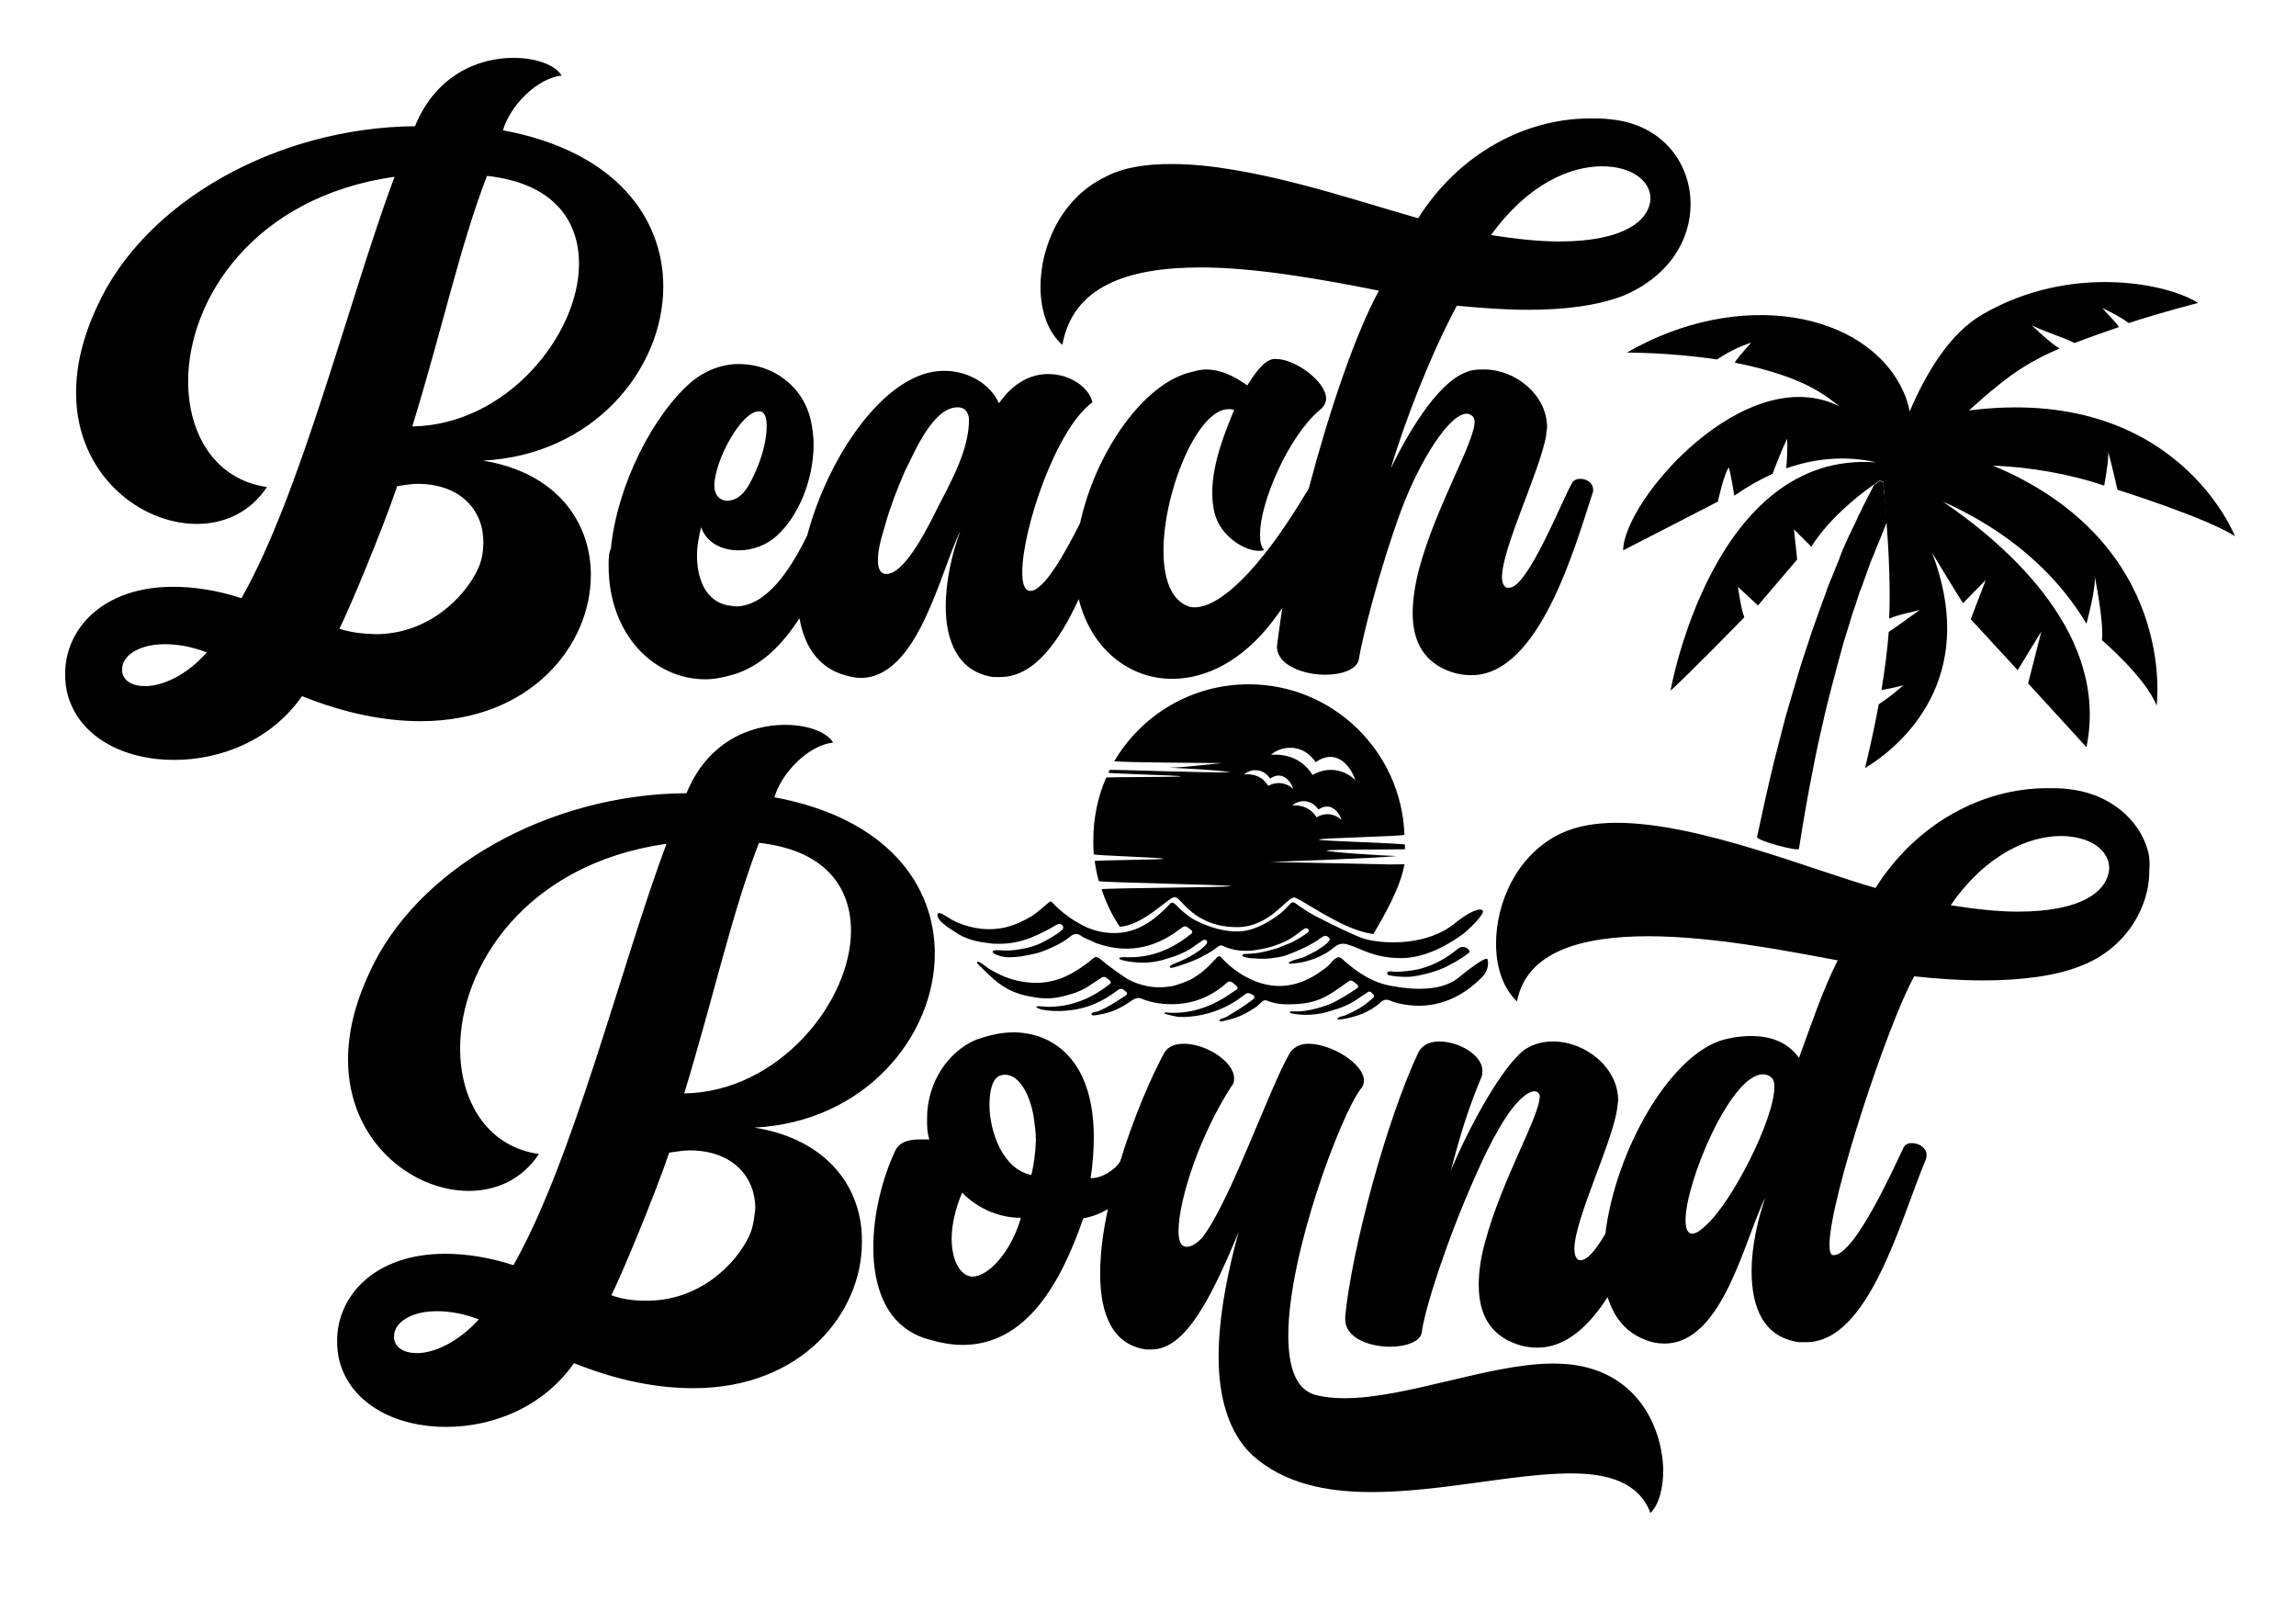<?xml version="1.0" encoding="UTF-8"?> <!-- Generator: Adobe Illustrator 26.2.1, SVG Export Plug-In . SVG Version: 6.00 Build 0) --> <svg xmlns="http://www.w3.org/2000/svg" xmlns:xlink="http://www.w3.org/1999/xlink" version="1.1" id="Layer_1" x="0px" y="0px" viewBox="0 0 504 353.7" style="enable-background:new 0 0 504 353.7;" xml:space="preserve"> <path d="M413.5,108.5l0.1-0.3c0,0,0,0,0,0c-0.1-0.9-0.2-1.7-0.2-2.4c-0.3-0.1-0.5-0.1-0.8-0.2c-0.4,0.3-0.8,0.5-1.2,0.8 c-0.6,1.2-1.3,2.5-2,3.9c-0.2,0.4-0.5,0.9-0.7,1.4c-0.2,0.5-0.4,0.9-0.7,1.4c-0.4,1-0.9,2-1.4,3c-0.5,1-1,2.1-1.5,3.2 c-0.5,1.1-1,2.3-1.4,3.5c-0.5,1.2-1,2.4-1.5,3.7c-0.3,0.6-0.5,1.3-0.8,1.9c-0.2,0.6-0.5,1.3-0.7,2c-0.5,1.3-1,2.7-1.5,4.1 c-0.5,1.4-1,2.8-1.5,4.2c-0.9,2.9-2,5.9-2.9,9c-0.9,3.1-1.9,6.3-2.8,9.5c-0.4,1.6-0.9,3.3-1.3,5c-0.4,1.7-0.9,3.4-1.3,5.1 c-1.3,5.3-2.5,10.8-3.7,16.4c-0.2,0.8,9.1,3.3,9.2,2.6c0.9-5.8,1.9-11.6,3-17.1c0.3-1.7,0.7-3.4,1-5c0.4-1.7,0.7-3.3,1.1-4.9 c0.7-3.2,1.5-6.4,2.3-9.4c0.8-3.1,1.6-6,2.4-8.9c0.4-1.4,0.9-2.8,1.3-4.2c0.4-1.4,0.8-2.7,1.3-4c0.2-0.7,0.4-1.3,0.6-1.9 c0.2-0.6,0.4-1.3,0.7-1.9c0.4-1.2,0.9-2.4,1.3-3.6c0.4-1.2,0.8-2.3,1.3-3.4c0.4-1.1,0.9-2.2,1.3-3.2c0.4-1,0.8-2,1.2-3 c0.2-0.4,0.3-0.8,0.5-1.2c-0.2-2.2-0.3-4.2-0.5-6.1C413.6,108.4,413.5,108.5,413.5,108.5z"></path> <path d="M473.4,154.9c-2.3-6.1-12-14.4-12-14.4c0.5-3.8-1.6-14.1-1.6-14.1c0.4,2.4-1.8,10.5-1.8,10.5c-8.4-14-21-22.1-31.5-26.8 c14.8,10.1,36.5,29.5,31.5,53.9L445.2,150l2.9-11.4l-5.2,8.5l-10.3-11.2l3.3-8.6l-5,5.1c0,0-3.2-5.1-6.8-11.1 c9.7,25.3-3.8,40.6-14.7,47.3c1-4.2,2.1-9,3-14c2.3-1.5,4.4-3.3,5.4-4.2c-1.6,0.5-3.6,0.8-4.8,1.1c0.7-4.3,1.3-8.7,1.6-12.8 c2.3-1.5,4.2-3,6.8-4.8c-3.2,0.8-4.6,1-6.7,1.9c0.3-6.9-0.1-14.8-0.6-21.4c-0.2-2.2-0.3-4.2-0.5-6.1c0,0-0.1,0.1-0.1,0.1l0.1-0.3 c0,0,0,0,0,0c-0.1-0.9-0.2-1.7-0.2-2.4c-0.3-0.1-0.5-0.1-0.8-0.2c-0.4,0.3-0.8,0.5-1.2,0.8c-4.4,3.1-10.2,8-13.8,13.7l-3.8-3.8 l0.7,6.6l-8.6,10.1l-4.4-4.1c0,0,0.6,4.6,1.4,6.7c0,0-12.5,12.8-16.2,16.1c0,0,9.3-52.9,45.2-50.1c-4.2-1-11.3-1.7-19.8,1.3 c0.2-1.9,0.3-5.1,0.2-6.5c-1,2-2.3,5.3-3.2,7.7c-2.7,1.2-5.5,2.8-8.4,4.8c0,0-0.7-4.5-1.2-6.2c-1.1,1.4-2.4,7.5-2.4,7.5 s-8.7,4.5-20.8,10.7c0.1-11,26.9-41.9,47.5-31.6c-1.2-0.9-2.4-1.9-3.7-2.7c-5.2-3.4-12.3-5.5-19.3-6.9c0.7-1.2,1.9-2.4,3.6-4.4 c-2.9,1-4.9,2-7.5,3.7c-10.6-1.6-19.8-1.5-19.8-1.5c24.8-14.3,52.5-9,60.6,8.3c0.7,1.5,1.2,3,1.5,4.6c3.5-8.2,8.7-17.1,16-21.3 c19.5-11.3,40.9-6.7,47.3-2.5c0,0-7.5,1.9-15.2,4.4c-1.5-1.1-3.2-2-5.8-3.3c1.2,1.5,3.4,3.5,3.6,4.2c-3.2,1.1-6.6,2.3-9.7,3.5 c-3-1.5-6.2-2.3-9.4-3.9c1.1,1,3.7,3.6,6.1,5.1c-3.3,1.4-5.5,2.6-7.8,4c-3.6,2.2-7.8,5.7-12.1,9.6c45.5-5.8,58.4,27.6,58.4,27.6 c-6.3-4.1-25.8-10.2-25.8-10.2c-0.8-3.7-2-8.3-2-8.3c0.1,2-0.9,7.4-0.9,7.4c-7.6-2.6-16.5-4.1-24.4-4.4 C478.3,119.3,473.4,154.9,473.4,154.9z"></path> <path d="M308.4,185.4c0-0.3-18.9-0.8-18.9-1.1c0-0.4,18.9-0.7,18.8-1.1c-0.7-18.3-15.7-33-34.2-33c-12.6,0-23.6,6.8-29.5,16.9 c3.7,0.3,17.3,0.3,23.6,0.4c-2.5,0.2-7.3,0.9-11.5,1c3.2,0.2,9.5,0.4,13.5,1c-4.9,0.2-24.6-0.6-26.6-0.5c-0.1,0.2-0.2,0.4-0.3,0.6 c-0.1,0.2,16,0.6,15.9,0.8c-0.1,0.2-16.4,0.1-16.4,0.3c-1.8,4.2-2.8,8.8-2.8,13.7c0,1,0,2.1,0.1,3.1c0,0.3,15.2,0.7,15.3,1 c0,0.2-15.1,0.3-15.1,0.5c0.2,1.5,0.5,3,0.9,4.4c0.1,0.3,28.9,0.8,29,1.1c0.1,0.3-28.5,0.4-28.4,0.7c1,2.9,2.3,5.7,4,8.2 c5.1-0.2,10.7-6.5,12.1-6.5s4,6.6,13.7,6.6c7.1,0,10.9-6.6,12.5-6.5c0.9,0.1,4.7,2.8,8.8,4.9c3.1,1.7,6.4,2.9,8.6,3.1 c2.6-4.5,5.9-10.2,6.8-15.3c-2,0-2.9,0.1-4.9,0c-0.3,0-24.3-0.5-24.6-0.5c-0.3,0,23.2-0.8,27.8-1.3c-3.6-0.1-15.4-0.9-15.4-1.2 c0-0.3,15-0.2,17.2-0.3C308.4,186.1,308.4,185.7,308.4,185.4z M288.8,167.3c4.4-3.1,7.6,0.6,8.7,3.9c-1.8-1.7-5.3-3.4-9.4-1.1 c-3.2-5.3-9.1-4.4-9.1-4.4C280.9,163.8,285.9,162.9,288.8,167.3z M278.4,172.5c-1.8-3.1-5.3-2.5-5.3-2.5c1.1-1.1,4-1.7,5.7,0.9 c2.6-1.8,4.5,0.4,5.1,2.3C282.9,172.2,280.8,171.2,278.4,172.5z M283.7,176.8c1.1-1.1,4-1.7,5.7,0.9c2.6-1.8,4.5,0.4,5.1,2.3 c-1-1-3.1-2-5.5-0.6C287.1,176.3,283.7,176.8,283.7,176.8z"></path> <path d="M325.1,214.7c-3.7,3.7-9.1,6.8-16,5.9c-1.4-0.2-2.7-0.4-4-1c-0.8-0.3-1.4-0.2-2,0.4c-2.6,2.3-5.4,3.1-7.8,3.6 c-0.5,0.1-1.7,0.3-1.7,0.1c-0.1-0.5,1.3-0.7,1.6-0.8c2.2-0.9,4.1-2,5.9-3.6c0.3-0.2,0.8-0.6,0.3-1.1c-0.7-0.7-0.8-0.7-1.5-0.2 c-0.9,0.6-1.8,1.2-2.7,1.8c-1,0.6-2.9,1.5-4.2,1.8c-2.8,1-5.6,1.4-8.5,1c-0.4-0.1-1.3-0.1-1.4-0.4c0-0.3,0.9-0.2,1.4-0.2 c2.6,0.1,6.8-1.2,8.5-2.1c1.5-0.8,3-1.7,4.5-2.7c0.4-0.3,1-0.6,0.4-1.1c-1.2-1.1-1.5-1-2-0.6c-0.7,0.5-3.2,2.3-4.3,2.9 c-2.2,1.3-4.6,1.9-7.2,2c-2.1,0.1-4.1,0.1-6.1-0.7c-0.2-0.1-0.5-0.2-0.8-0.1c-0.1,0-0.2,0.1-0.3,0.1c0,0-0.1,0-0.1,0.1 c-0.4,0.4-0.9,0.8-1.2,1.1c-2,1.4-4.1,2.5-6.5,3c-0.2,0-1.7,0.6-1.7,0.1c0-0.4,1-0.5,1.5-0.8c0.2-0.1,0.4-0.2,0.5-0.3 c1.7-1,3.3-2,4.9-3.2c0.7-0.5,1.2-0.9,0.3-1.4c-1.2-0.6-1.2-0.3-2.2,0.4c-2.6,2-5.5,3.3-8.6,4c-1.9,0.4-3.6,0.6-5.5,0.5 c-1-0.2-2-0.4-3-0.7c0,0,0,0,0-0.1c0.1-0.3,0.8-0.1,1.2-0.1c5.2,0.2,9.7-1.6,13.9-4.6c0.8-0.5,1.4-0.7,0.6-1.4 c-1.1-1-1.4-1.1-2.1-0.5c-3.7,3.3-8,4.8-12.9,4.6c-2.1-0.1-4.1-0.5-6-1.3c-0.6-0.1-1,0-1.5,0.3c-0.1,0-0.1,0.1-0.2,0.1 c-2.2,1.6-4.6,2.8-7.3,3.2c-0.6,0.1-1.6,0.4-1.7-0.1c-0.1-0.4,1-0.5,1.4-0.6c2.3-0.9,5.5-3.1,5.8-3.3c0.2-0.1,0.4-0.2,0.5-0.4 c0.1-0.2,0.2-0.4-0.1-0.6c-0.4-0.3-0.8-0.8-1.4-0.6c-0.1,0-0.2,0.1-0.4,0.2c-1.6,1.2-4.9,3.7-10.1,4.4c-2.2,0.3-4.4,0.3-6.6-0.1 c-0.2-0.1-1.2-0.3-1.2-0.6c0-0.3,2.1,0,2.5,0c5,0,9.3-1.7,13.2-4.7c0.3-0.2,0.9-0.5,0.5-1c-0.3-0.3-0.7-0.5-1-0.8 c-0.5-0.2-0.8,0-1.2,0.3c-0.7,0.5-2.7,1.7-2.9,1.9c-1.7,1-3.3,1.5-4.6,1.8c-2.3,0.7-4.6,0.8-6.9,0.4c-2.1-0.3-4.3-0.9-6.2-2 c-1.3-0.7-2.7-1.9-3-2.2c-1.1-0.9-2.1-2-3.1-3c-0.2-0.1-0.5-0.4-0.2-0.6c0.3-0.2,2,1.2,2.6,1.6c2.5,1.5,5.2,2.6,8.2,2.9 c4.1,0.5,7.7-0.5,11.1-2.7c0.7-0.4,2.5-1.7,2.7-1.9c0.4-0.4,0.8-0.6,1-0.8c0.5-0.3,0.9-0.1,1.8,0.7c1.7,1.4,3.4,2.6,5.2,3.8 c1.1,0.7,3.5,1.8,6.6,2c1.1,0,2.1,0,3.2-0.2c1.3-0.2,3.3-1,4.4-1.5c2.2-1.2,4-2.9,5.7-4.8c0.5-0.6,0.9-0.2,1.2,0.2 c2.1,2.2,4.5,3.9,7.3,5c2.1,0.8,4.1,1.1,6,1c3-0.2,5.8-1.3,8.5-3.3c0.9-0.6,1.8-1.3,2.4-2.2c1.4-1.1,1.4-1.1,2.7,0.1 c3,2.6,6.2,4.7,10.2,5.4c4.7,0.9,10.8,1.2,14.5-1.6c1-0.8,6-4.9,6.6-4.3C326.9,211.6,326.5,213.5,325.1,214.7z M320.1,208.2 c-2.4,2-5.2,3.6-8.2,4.4c-1.4,0.4-4.9,0.9-6.7,0.6c-0.3,0-0.7,0.1-0.7,0.5c0,0.3,0.5,0.4,0.6,0.4c2,0.4,3.8,0.3,4.3,0.3 c1.9-0.1,6.5-1.2,8.8-2.6c0,0,0,0,0,0c1.4-0.7,2.7-1.5,3.9-2.4c0.3-0.2,0.6-0.4,0.4-0.8C322,207.8,320.8,207.6,320.1,208.2z M224.9,206.3c1.4-0.4,4.4-1.7,6.8-3.2c0.5-0.3,1.1-0.5,1.5,0c0.5,0.6,0,1-0.4,1.3c-0.5,0.5-2.9,1.9-3.5,2.2c-1.8,1-3.7,1.5-5.7,1.8 c-1.2,0.2-2.4,0.3-3.7,0.2c-0.3,0-2-0.2-2,0.3c0,0.5,1.8,1.1,3.1,1.2c2.3,0.1,4.5-0.4,6.7-0.9c1.4-0.4,5.2-1.9,7.2-3.6 c0.8-0.7,1.6-0.8,2.4-0.2c0.1,0,0.1,0.1,0.1,0.1c0.1,0.1,2.3,1.1,3.2,1.5c6.4,2.3,12.5,1.4,18.3-3c1.2-0.9,1.3-0.9,2.4,0 c0.6,0.4,0.5,0.8,0,1.1c-4.1,3.3-8.7,5.2-14.1,5c-0.5,0-1.5-0.1-1.5,0.3c0,0.4,3.1,0.8,3.3,0.8c1.9,0.2,3.9,0.1,5.9-0.4 c2.5-0.7,5-1.5,7.1-3c0.2-0.2,1.6-1.1,2-1.4c0.3-0.2,0.7-0.2,0.9,0.1c0.2,0.3,0,0.6-0.2,0.9c-0.5,0.5-2.1,2.1-5.9,3.7 c-0.7,0.3-2.2,0.8-2,1.2c0.1,0.4,1.5-0.2,2.3-0.4c0.9-0.3,4.9-1.5,8.1-4c0.4-0.3,0.8-0.5,1.2-0.3c1,0.5,2.8,1.1,5,1.1 c1,0,2-0.1,3-0.3c2.5-0.4,4.8-1.2,6.9-2.4c1-0.6,1.9-1.4,2.8-2c0.4-0.3,0.8-0.4,1.1,0c0.3,0.4-0.1,0.7-0.4,0.9 c-1.4,0.9-2.8,1.9-4.4,2.4c-1,0.4-2,0.9-3,1.1c-1.1,0.3-2.8,0.9-6.2,1c-0.2,0-0.4,0.1-0.5,0.3c0,0.4,1.3,0.5,1.6,0.6 c1.7,0.1,2.6,0.2,4.1,0.1c1.5-0.2,3-0.3,4.4-0.9c1.9-0.7,3.7-1.5,5.4-2.5c0.6-0.3,1.1-0.7,1.7-1.1c0.7-0.5,1.1-0.7,1.7-0.2 c0.7,0.6-0.1,1-0.3,1.3c-0.7,0.7-1.6,1.2-2.5,1.8c-0.7,0.3-1.3,0.7-2,1c-0.4,0.2-0.8,0.4-1.3,0.5c-0.7,0.2-2.6,0.7-2.6,1.1 c0,0.3,1.4,0,2.4-0.1c0.2,0,0.4-0.1,0.6-0.1c2.6-0.6,5-1.6,7-3.3c1.1-0.9,2-0.9,3.2-0.5c2.9,0.9,5.4,2.8,11.2,2.9 c5.8,0.1,11.3-3.4,14-5.4c0.8-0.6,4.7-4.3,4.2-5c-0.5-0.8-3,0.2-6.2,2.8c-5.8,4.7-14.8,4.7-19.7,3.4c-1.8-0.5-8.1-3.6-9.8-4.5 c-1.9-0.9-3.7-2.1-5.4-3.3c-0.5-0.4-0.9-0.3-1.3,0.2c-0.9,1-1.9,2-3,2.7c-1.1,0.7-3.9,2.8-7.5,3.2c-3.6,0.3-7.3-0.9-10.4-2.5 c-1.6-0.9-2.9-2.1-4.2-3.4c-0.5-0.5-0.8-0.5-1.3,0c-0.5,0.6-2.2,2.2-2.5,2.4c-2.3,2-4.9,3.4-7.9,3.8c-3.5,0.4-6.9-0.4-9.9-2.3 c-0.1,0-0.1-0.1-0.2-0.1c-1.8-1.1-3.5-2.4-5-4c-0.3-0.3-0.5-0.7-1-0.2c-0.9,0.8-3.2,2.7-3.6,2.9c-1.8,1.1-3.7,2-5.7,2.5 c-3.7,0.9-7.3,0.4-10.7-1c-0.3-0.1-0.6-0.3-0.8-0.4c-1-0.4-3-2.1-3.5-1.6c-0.5,0.5,0.5,1.7,1,2.1c1.1,1,2.4,1.7,3.6,2.5 c2.2,1.3,4.6,1.7,7.2,2C220.3,207.3,222.7,207,224.9,206.3z"></path> <path d="M133.6,124.2c0,15.2,10.1,24.9,21.2,24.9c2.3,0,4.4-0.5,6.7-1.2c5.8-1.9,10.3-6.5,14-12.2c1,5.8,3.8,10.3,9,12.2 c1.6,0.5,3,0.9,4.4,0.9c12.7,0,17.5-23.5,21.9-32.2c-1.8,4.8-3.2,10.8-3.2,16.6c0,7.6,2.8,14.3,10.4,15.4h1.6 c7.4,0,12.9-7.8,17.2-17.1c2.7,10.9,11,17.5,20.5,17.5c7.4,0,15.4-3.9,22.1-12.7c0.7-0.9,1.4-1.9,2.1-2.9c-0.5,3-1.2,8.5-1.2,8.5 c0,4.1,5.8,6.2,10.6,6.2c3.7,0,7.1-1.2,7.4-3.5c0.7-4.4,4.4-19.3,9.2-32.4c4.1-11,10.6-21.4,14.5-21.4c0.5,0,0.7,0.2,1.2,0.5 c0.2,0.2,0.5,0.7,0.5,1.2c0,4.6-8.5,18.6-12.2,32.4c-0.9,3.5-1.4,6.7-1.4,9.7c0,6,2.3,10.8,8.5,12.9c1.4,0.5,3,0.7,4.4,0.7 c15,0,22.8-28.5,26.7-40.3v-0.5c0-1.4-1.4-2.3-2.8-2.3c-0.7,0-1.4,0.2-1.8,0.9c-2.1,3.5-9.7,23-13.8,23c-0.5,0-0.7,0-0.9-0.2 c-0.5-0.5-0.7-1.2-0.7-2.1c0-6.4,8.3-23.2,9.7-31.1c0-0.7,0.2-1.4,0.2-1.8c0-7.1-6.9-12.7-13.8-12.7c-1.2,0-2.5,0-3.7,0.5 c-6.9,2.3-13.8,15-16.8,21.2c3.2-10.8,9-25.5,14.5-35.7c5.3,0.5,10.6,0.9,15.6,0.9c8.1,0,15.4-0.9,21.2-3.2 c10.1-4.4,14.5-12.4,14.5-20c0-9-6.2-17.5-17.5-18.6c-1.4-0.2-3-0.2-4.6-0.2c-14.3,0-28.8,7.8-37.7,21.9 C297.7,44.1,274.7,36,257.2,36c-5.5,0-10.6,0.7-14.5,2.8c-9.7,4.6-14.3,15.2-14.3,24.2c0,5.1,1.6,9.9,4.8,12.7 c2.3-12.7,14-17,30.4-17c11.3,0,25.1,2.3,39.1,5.1c-5.4,9.9-11.1,27.1-15.4,43.4c-11.3,19.1-20,26.1-25,26.1c-0.5,0-0.9,0-1.4-0.2 c-3.9-1.4-5.5-6.2-5.5-12.2c0-12.9,7.4-31.1,14.3-31.1c0.5,0,0.7,0,1.2,0.2c-1.8,4.4-4.8,11.5-4.8,18.2c0,1.6,0.2,3,0.5,4.4 c1.4,5.3,6.7,8.3,9.7,8.3c0.5,0,0.9,0,1.2-0.2c-0.7-0.7-0.9-1.8-0.9-3.5c0-6.9,6.2-21.4,13.1-27.2c0.9-0.7,1.4-1.6,1.4-2.5 c0-3.7-6.7-8.7-11-8.7h-0.5c-2.3,0.2-4.6,3.9-5.8,5.8c-3.2-2.3-6.2-3.5-9-3.5c-0.9,0-2.1,0.2-3,0.5c-10.6,2.2-21.3,17.6-24.7,33.2 c-3.4,6.8-8,14.9-10.9,14.9h-0.2c-1.2-0.2-1.6-1.8-1.6-4.1c0-9.4,7.4-31.5,15.4-37.3c-0.7-3.2-4.8-6.2-9.7-6.2 c-3.7,0-7.6,1.8-10.8,6.4c-2.1-4.4-6.7-6.9-11.5-7.1h-0.7c-12.5,0-25.2,18.4-29.9,36.1c-3.6,7.4-8.9,15.6-15.7,15.6 c-0.5,0-1.2-0.2-1.6-0.2c-5.1-0.9-6.9-6-6.9-11c0-2.3,0.5-4.4,0.9-6.2c1.2,3.5,4.6,5.1,8.3,5.1c3,0,6.2-1.2,8.3-3.2 c4.6-4.1,8.1-12,8.1-20.2c0-1.4-0.2-3-0.5-4.6c-1.6-8.1-8.5-12.9-15.9-12.9c-3.7,0-7.4,1.4-10.4,3.9c-8.3,7.1-16.3,22.5-17.7,36.6 C133.6,121.4,133.6,122.8,133.6,124.2z M351.7,36.5c6.2,0,10.6,3,10.6,7.1c-0.2,4.8-5.8,9.4-20,9.4c-4.4,0-9.2-0.5-15-1.4 C335.4,40.4,344.6,36.5,351.7,36.5z M210.2,89.4c0.7,0,1.2,0.2,1.6,0.5c0.5,0.5,0.9,1.2,0.9,2.3c0,6.3-3.7,13.1-6.5,18.5 c-1.4,2.7-7.7,16.5-12.2,15.2c-0.6-0.2-0.9-0.7-1.1-1.3c-0.7-2.9,0.7-6.9,1.5-9.7c1.1-3.9,2.6-7.7,4.2-11.4 C200.6,99.6,204.7,89.4,210.2,89.4z M166.5,90.3h0.2c1.2,0,1.6,1.4,1.6,3.2c0,3.7-1.4,8-3.1,11.4c-0.8,1.7-2,3.8-3.8,4.6 c-2.4,1.1-4.6-0.1-4.6-2.9C156.9,100.9,162.8,90.3,166.5,90.3z M129.7,126.2c0-11.7-7.6-22.5-23.7-25.1c24.2-1.2,39.6-20,39.6-38.2 c0-15-10.4-29.7-35.2-34.3c1.6-5.5,7.6-11.5,12.9-12c-1.4-2.3-5.5-3.9-10.6-3.9c-7.6,0-17,3.7-21.6,15C60.7,28,31.7,44.3,21.3,67.3 c-3.2,6.9-4.6,13.1-4.6,18.9c0,17.9,14,28.8,26.5,28.8c6,0,11.7-2.5,15.4-8.1c-11.3-1.6-17.3-11.5-17.3-23.2 c0-17.9,14.3-40.5,45.3-44.9c-9.9,26.5-20.5,69.5-33.6,92.5c-5.5-1.8-10.6-2.5-15-2.5c-15.4,0-23.7,9.2-23.7,19.1 c0,1.8,0.2,3.5,0.7,5.1c2.8,9,12.4,13.8,23.2,13.8c10.4,0,21.4-4.4,28.1-14c9.7,3.9,18.4,5.5,26.2,5.5 C116.6,158.2,129.7,141.6,129.7,126.2z M31.9,150.6c-3,0-4.8-1.2-5.1-3.2v-0.5c0-3,3.7-5.5,9.4-5.5c2.8,0,5.8,0.5,9.2,1.8 C40.9,148.3,35.6,150.6,31.9,150.6z M106.9,38.6c14.5,1.6,20.2,9.7,20.2,19.3c0,15.6-15.9,35.4-36.6,35.7 C97.3,71.5,100.9,54.2,106.9,38.6z M74.5,138c2.1-4.1,9.4-21.6,12.7-31.3c1.6-0.2,3-0.5,4.4-0.5c9.7,0,14.5,6,14.5,12.7 c0,1.8-0.2,3.9-1.2,6c-3,6.4-11,14.3-22.5,14.3C79.8,139.1,77.2,138.9,74.5,138z M165.6,247.5c24.2-1.2,39.6-20,39.6-38.2 c0-15-10.4-29.7-35.2-34.3c1.6-5.5,7.6-11.5,12.9-12c-1.4-2.3-5.5-3.9-10.6-3.9c-7.6,0-17,3.7-21.6,15 c-30.4,0.2-59.4,16.6-69.7,39.6c-3.2,6.9-4.6,13.1-4.6,18.9c0,17.9,14,28.8,26.5,28.8c6,0,11.7-2.5,15.4-8.1 c-11.3-1.6-17.3-11.5-17.3-23.2c0-17.9,14.3-40.5,45.3-44.9c-9.9,26.5-20.5,69.5-33.6,92.5c-5.5-1.8-10.6-2.5-15-2.5 c-15.4,0-23.7,9.2-23.7,19.1c0,1.8,0.2,3.5,0.7,5.1c2.8,9,12.4,13.8,23.2,13.8c10.4,0,21.4-4.4,28.1-14c9.7,3.9,18.4,5.5,26.2,5.5 c23.9,0,37-16.6,37-32C189.4,260.9,181.8,250.1,165.6,247.5z M91.6,297c-3,0-4.8-1.2-5.1-3.2v-0.5c0-3,3.7-5.5,9.4-5.5 c2.8,0,5.8,0.5,9.2,1.8C100.5,294.7,95.2,297,91.6,297z M166.6,185c14.5,1.6,20.2,9.7,20.2,19.3c0,15.6-15.9,35.4-36.6,35.7 C156.9,217.9,160.6,200.6,166.6,185z M164.5,271.2c-3,6.4-11,14.3-22.5,14.3c-2.5,0-5.1-0.2-7.8-1.2c2.1-4.1,9.4-21.6,12.7-31.3 c1.6-0.2,3-0.5,4.4-0.5c9.7,0,14.5,6,14.5,12.7C165.6,267.1,165.4,269.2,164.5,271.2z M471.5,186.8c-1.8-6.9-8.5-12.7-17.5-13.6 c-1.4-0.2-3-0.2-4.6-0.2c-14.3,0-28.8,7.8-37.7,21.9c-13.8-3.9-38.9-14.3-56.8-14.3c-4.6,0-8.7,0.7-12.2,2.3 c-9.7,4.6-14.3,15.2-14.3,24.2c0,5.3,1.6,9.9,4.6,12.7c2.1-11,14.3-14.3,28.8-14.3c14,0,30.4,3.2,41.6,5.3c-3.5,6.9-6,14.7-8.5,21.4 c-2.8-3.9-6.9-4.8-10.6-4.8c-1.6,0-3.2,0.2-4.6,0.5c-12.5,2.1-25.1,24.5-27.3,42.9c-2,3.4-3.9,5.8-5.4,5.8c-0.2,0-0.5,0-0.7-0.2 c-0.5-0.5-0.7-1.2-0.7-2.3c0-6.4,8.3-23.2,9.4-30.8c0-0.7,0.2-1.2,0.2-1.8c0-7.1-7.1-12.9-14.3-12.9c-2.5,0-5.3,0.7-7.4,2.8 c-4.8,4.6-11.3,16.6-15,25.5c2.1-8.1,3.9-13.8,6.7-20.5c0.2-0.5,0.2-0.9,0.2-1.4c0-3.5-5.3-6.4-9.4-6.4c-2.1,0-3.7,0.7-4.6,2.3 c-7.1,15-14.7,43.5-16.1,58v0.7c0,4.1,5.3,6,9.9,6c3.5,0,6.7-1.2,6.9-3.2c0.7-5.3,5.5-20.2,11.7-34.1c3.3-7.6,7.2-14.8,10.5-17.5 c3-2.5,3.7-0.6,3.7-0.2c0,4.4-8.3,18.2-12,32c-0.9,3.2-1.4,6.4-1.4,9.4c0,6.2,2.3,11,8.5,13.1c1.4,0.5,3,0.7,4.4,0.7 c6.2,0,11.3-4.7,15.4-11.1c1.3,4.3,3.9,7.7,8.1,9.3c1.6,0.7,3,0.9,4.4,0.9c12.9,0,17.7-23.5,22.1-32c-1.6,4.6-3,10.6-3,16.1 c0,7.8,2.5,14.5,10.4,15.6h1.6c13.8,0,20.7-26.9,26.2-40c0.2-0.5,0.2-0.7,0.2-1.2c0-1.4-1.6-2.5-3.2-2.5c-0.7,0-1.4,0.2-1.8,0.9 c-1.6,3.2-10.6,23.7-15.4,23.7c-0.7,0-0.9-0.9-0.9-2.3c0-9.9,12.9-48.8,18.6-58.9c4.8,0.5,9.9,0.9,15,0.9c8.1,0,15.9-0.9,21.6-3.2 c10.1-3.9,15-13.1,15-20.7C471.9,189.6,471.9,188.2,471.5,186.8z M370,267.8c0-8.3,9.9-32,17-32c0.5,0,1.2,0.2,1.6,0.5 c0.7,0.5,0.9,1.2,0.9,2.3c0,6.9-9.3,25.5-15.3,30.6C373.3,270.1,370,272.9,370,267.8z M442.9,200.1c-4.1,0-9-0.5-14.7-1.4 c7.8-11.3,17.3-15.2,24.2-15.2c6.2,0,10.6,3,10.6,7.1C462.7,195.5,457.2,200.1,442.9,200.1z M341.2,299.3h-0.9 c-13.6,0.2-31.8,7.6-45.1,7.6c-2.3,0-4.4-0.2-6.4-0.7c-4.4-1.2-6-6.2-6-13.1c0-17.9,11.5-48.3,15.9-54.1c0.5-0.5,0.7-1.2,0.7-1.8 c0-3.7-7.1-8.1-12.2-8.1c-1.8,0-3.2,0.7-4.1,2.1c-4.4,7.5-12.9,32.1-19,40.2c-1.2,1.6-5.5,4.8-5.4-1.3c0.1-7.1,4.8-21.2,11.7-31.8 c0.5-0.5,0.5-1.2,0.5-1.6c0-3.7-6.2-7.6-11-7.6c-1.8,0-3.5,0.5-4.4,2.1c-2.9,5.4-6.7,14.2-9.6,23.7c-1.2,2-4.1,3.7-6.3,3.7h-0.2 c0.5-3.2,0.7-6.2,0.7-9c0-17-9-23-17.7-23c-2.8,0-5.5,0.7-8.1,1.6c-6,2.5-10.8,9.2-10.8,17.3c0,1.6,0,3,0.5,4.6H202 c-1.8,0-4.4,0.2-5.5,2.5c-2.8,6-4.8,13.8-4.8,21.2c0,9,3,17.3,11.5,20c3,0.9,5.5,1.4,8.1,1.4c14,0,21.6-13.6,26.5-27.8 c1.9-0.3,3.7-1,5.4-2c-1.1,5-1.7,9.8-1.7,14.2c0,9,2.8,15.6,10.1,16.6h1.2c7.4,0,13.1-11.3,19.1-25.8c-2.3,8.3-4.4,18.4-4.4,27.4 c0,8.7,2.1,16.6,7.4,21.6c6.9,6.2,16.1,8.1,26.2,8.1c15,0,31.5-4.1,43.7-4.1c8.5,0,15,2.1,17.5,8.7c1.8-1.8,2.8-5.3,2.8-9.4 C364.9,312.7,358.7,299.3,341.2,299.3z M213.5,280.2h-0.2c-2.5-0.2-4.4-3.5-4.4-8.3c0-2.8,0.7-6.4,2.3-10.1 c3.5,3.5,8.1,5.5,12.9,5.5C222,274.7,217,280.2,213.5,280.2z M226.4,257.9c-6.2-1.2-9.2-9.4-9.2-15.4c0-3.2,0.7-5.8,2.3-6.4 c0.5-0.2,0.9-0.2,1.2-0.2c2.8,0,5.3,3.9,6.2,9.2c0.2,1.6,0.5,3.5,0.5,5.1C227.3,253.1,226.9,255.8,226.4,257.9z"></path> </svg> 